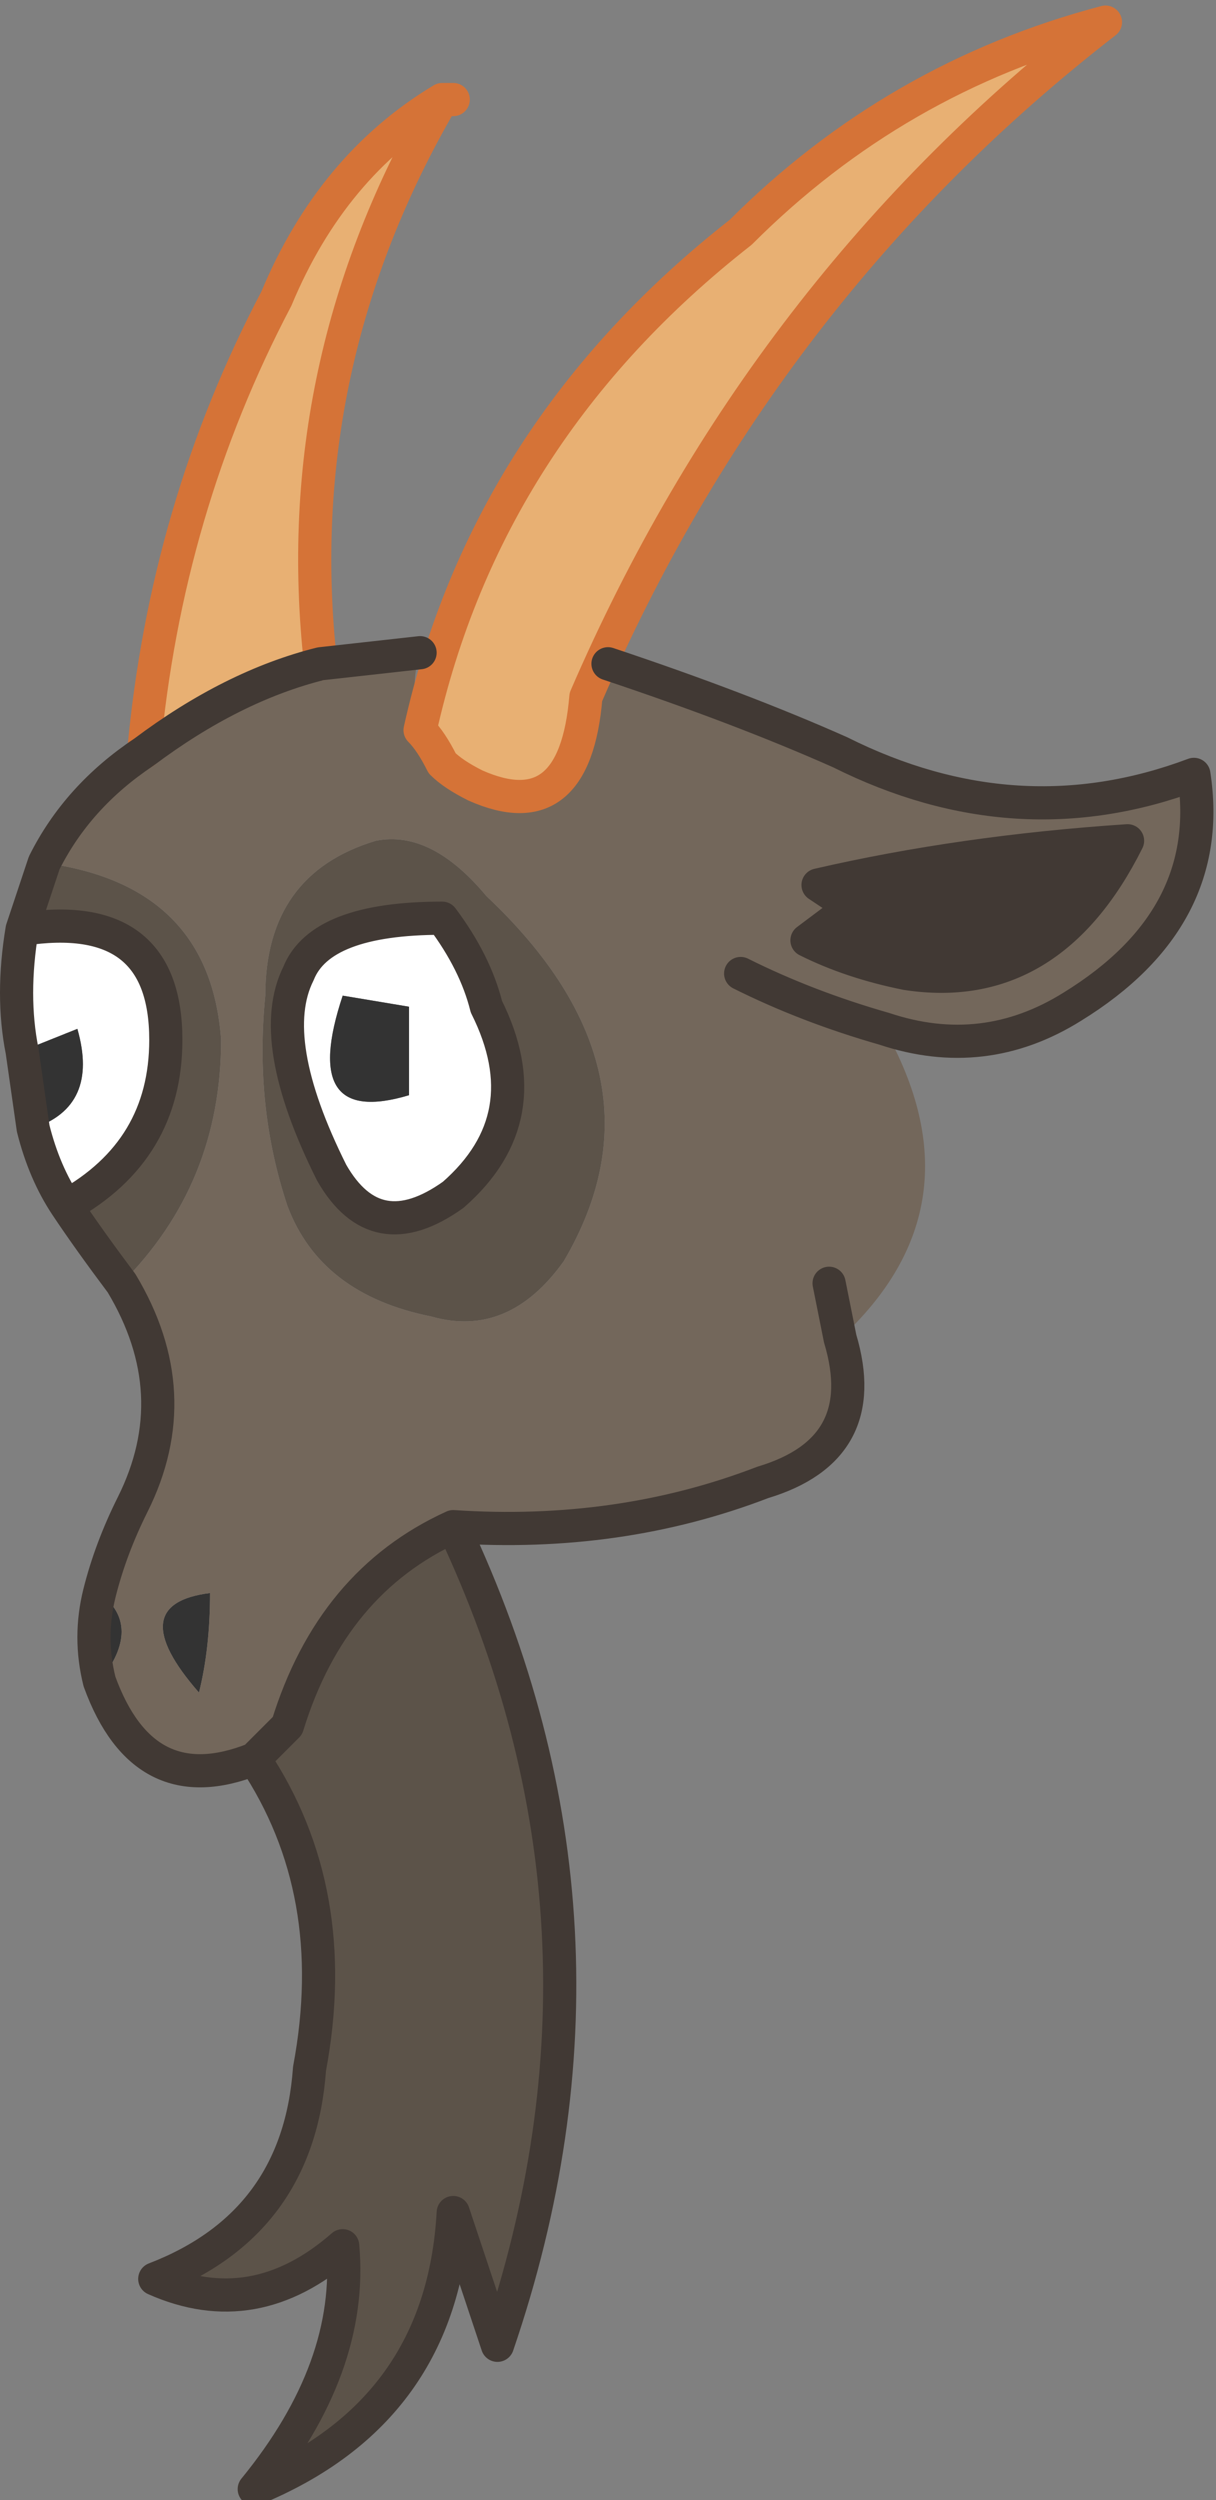 <?xml version="1.0" encoding="UTF-8" standalone="no"?>
<svg xmlns:xlink="http://www.w3.org/1999/xlink" height="11.3px" width="5.5px" xmlns="http://www.w3.org/2000/svg">
  <rect width="100%" height="100%" fill="#808080" stroke="none"/>
  <g transform="matrix(1.0, 0.0, 0.0, 1.0, 3.5, 5.6)">
    <path d="M-1.6 -2.3 Q-1.3 -3.65 -0.15 -4.55 0.55 -5.25 1.5 -5.5 -0.05 -4.3 -0.85 -2.45 -0.9 -1.85 -1.35 -2.05 -1.45 -2.1 -1.5 -2.15 -1.55 -2.25 -1.6 -2.3 M-2.85 -2.2 Q-2.75 -3.3 -2.25 -4.25 -2.0 -4.85 -1.5 -5.15 -2.2 -3.95 -2.05 -2.6 -2.45 -2.5 -2.85 -2.2" fill="#e8b073" fill-rule="evenodd" stroke="none"/>
    <path d="M-3.2 -0.15 Q-3.3 -0.3 -3.35 -0.5 -3.05 -0.6 -3.15 -0.95 L-3.4 -0.85 Q-3.45 -1.1 -3.4 -1.4 -2.75 -1.5 -2.75 -0.9 -2.75 -0.4 -3.2 -0.15 M-1.3 -1.05 Q-1.05 -0.55 -1.45 -0.2 -1.8 0.05 -2.0 -0.3 -2.3 -0.9 -2.15 -1.2 -2.05 -1.45 -1.5 -1.45 -1.35 -1.25 -1.3 -1.05 M-1.65 -1.05 L-1.95 -1.1 Q-2.15 -0.5 -1.65 -0.65 L-1.65 -1.05" fill="#ffffff" fill-rule="evenodd" stroke="none"/>
    <path d="M-3.05 2.0 Q-3.1 1.8 -3.05 1.6 -2.85 1.75 -3.05 2.0 M-3.35 -0.5 L-3.4 -0.85 -3.15 -0.95 Q-3.05 -0.6 -3.35 -0.5 M-1.65 -1.05 L-1.65 -0.65 Q-2.15 -0.5 -1.95 -1.1 L-1.65 -1.05 M-2.55 1.6 Q-2.55 1.85 -2.6 2.05 -2.95 1.65 -2.55 1.6" fill="#333333" fill-rule="evenodd" stroke="none"/>
    <path d="M-1.45 1.3 Q-0.6 3.1 -1.25 5.0 -1.35 4.7 -1.45 4.4 -1.5 5.3 -2.35 5.65 -1.9 5.1 -1.95 4.55 -2.35 4.9 -2.8 4.7 -2.15 4.45 -2.1 3.75 -1.95 2.95 -2.35 2.35 L-2.2 2.2 Q-2.0 1.55 -1.45 1.3 M-2.95 0.2 Q-3.1 0.0 -3.2 -0.15 -2.75 -0.4 -2.75 -0.9 -2.75 -1.5 -3.4 -1.4 L-3.3 -1.7 Q-2.55 -1.6 -2.5 -0.9 -2.5 -0.25 -2.95 0.2 M-1.8 -1.8 Q-1.55 -1.85 -1.3 -1.55 -0.45 -0.75 -0.95 0.1 -1.2 0.45 -1.55 0.35 -2.05 0.25 -2.2 -0.15 -2.35 -0.6 -2.3 -1.1 -2.3 -1.65 -1.8 -1.8 M-1.3 -1.05 Q-1.35 -1.25 -1.5 -1.45 -2.05 -1.45 -2.15 -1.2 -2.3 -0.9 -2.0 -0.3 -1.8 0.05 -1.45 -0.2 -1.05 -0.55 -1.3 -1.05" fill="#5c5349" fill-rule="evenodd" stroke="none"/>
    <path d="M-0.85 -2.45 L-0.75 -2.6 Q-0.15 -2.4 0.3 -2.2 1.1 -1.8 1.9 -2.1 2.0 -1.45 1.35 -1.05 0.95 -0.8 0.5 -0.95 0.95 -0.15 0.3 0.45 0.45 0.95 -0.05 1.1 -0.7 1.35 -1.45 1.3 -2.0 1.55 -2.2 2.2 L-2.35 2.35 Q-2.85 2.55 -3.05 2.0 -2.85 1.75 -3.05 1.6 -3.0 1.4 -2.9 1.2 -2.65 0.7 -2.95 0.2 -2.5 -0.25 -2.5 -0.9 -2.55 -1.6 -3.3 -1.7 -3.15 -2.0 -2.85 -2.2 -2.45 -2.5 -2.05 -2.6 L-1.6 -2.65 Q-1.65 -2.5 -1.6 -2.3 -1.55 -2.25 -1.5 -2.15 -1.45 -2.1 -1.35 -2.05 -0.9 -1.85 -0.85 -2.45 M0.2 -1.6 L0.35 -1.5 0.15 -1.35 Q0.35 -1.25 0.6 -1.2 1.25 -1.1 1.6 -1.8 0.85 -1.75 0.2 -1.6 M-0.15 -1.2 Q0.15 -1.05 0.5 -0.95 0.15 -1.05 -0.15 -1.2 M-1.8 -1.8 Q-2.3 -1.65 -2.3 -1.1 -2.35 -0.6 -2.2 -0.15 -2.05 0.25 -1.55 0.35 -1.2 0.45 -0.95 0.1 -0.45 -0.75 -1.3 -1.55 -1.55 -1.85 -1.8 -1.8 M-2.55 1.6 Q-2.95 1.65 -2.6 2.05 -2.55 1.85 -2.55 1.6 M0.25 0.2 L0.3 0.45 0.25 0.2" fill="#73675b" fill-rule="evenodd" stroke="none"/>
    <path d="M0.2 -1.6 Q0.85 -1.75 1.6 -1.8 1.25 -1.1 0.6 -1.2 0.35 -1.25 0.15 -1.35 L0.35 -1.5 0.2 -1.6" fill="#413934" fill-rule="evenodd" stroke="none"/>
    <path d="M-1.6 -2.3 Q-1.3 -3.65 -0.15 -4.55 0.55 -5.25 1.5 -5.5 -0.05 -4.3 -0.85 -2.45 -0.9 -1.85 -1.35 -2.05 -1.45 -2.1 -1.5 -2.15 -1.55 -2.25 -1.6 -2.3 M-2.85 -2.2 Q-2.75 -3.3 -2.25 -4.25 -2.0 -4.85 -1.5 -5.15 L-1.45 -5.15 M-2.05 -2.6 Q-2.2 -3.95 -1.5 -5.15" fill="none" stroke="#d57337" stroke-linecap="round" stroke-linejoin="round" stroke-width="0.15"/>
    <path d="M-0.75 -2.6 Q-0.15 -2.4 0.3 -2.2 1.1 -1.8 1.9 -2.1 2.0 -1.45 1.35 -1.05 0.95 -0.8 0.5 -0.95 0.15 -1.05 -0.15 -1.2 M0.3 0.45 Q0.45 0.95 -0.05 1.1 -0.7 1.35 -1.45 1.3 -0.6 3.1 -1.25 5.0 -1.35 4.7 -1.45 4.4 -1.5 5.3 -2.35 5.65 -1.9 5.1 -1.95 4.55 -2.35 4.9 -2.8 4.7 -2.15 4.45 -2.1 3.75 -1.95 2.95 -2.35 2.35 -2.85 2.55 -3.05 2.0 -3.1 1.8 -3.05 1.6 -3.0 1.4 -2.9 1.2 -2.65 0.7 -2.95 0.2 -3.1 0.0 -3.2 -0.15 -3.3 -0.3 -3.35 -0.5 L-3.4 -0.85 Q-3.45 -1.1 -3.4 -1.4 L-3.3 -1.7 Q-3.15 -2.0 -2.85 -2.2 -2.45 -2.5 -2.05 -2.6 L-1.6 -2.65 M0.2 -1.6 L0.35 -1.5 0.15 -1.35 Q0.35 -1.25 0.6 -1.2 1.25 -1.1 1.6 -1.8 0.85 -1.75 0.2 -1.6 M-3.4 -1.4 Q-2.75 -1.5 -2.75 -0.9 -2.75 -0.4 -3.2 -0.15 M-1.3 -1.05 Q-1.35 -1.25 -1.5 -1.45 -2.05 -1.45 -2.15 -1.2 -2.3 -0.9 -2.0 -0.3 -1.8 0.05 -1.45 -0.2 -1.05 -0.55 -1.3 -1.05 M-1.45 1.3 Q-2.0 1.55 -2.2 2.2 L-2.35 2.35 M0.3 0.45 L0.25 0.2" fill="none" stroke="#413934" stroke-linecap="round" stroke-linejoin="round" stroke-width="0.15"/>
  </g>
</svg>
